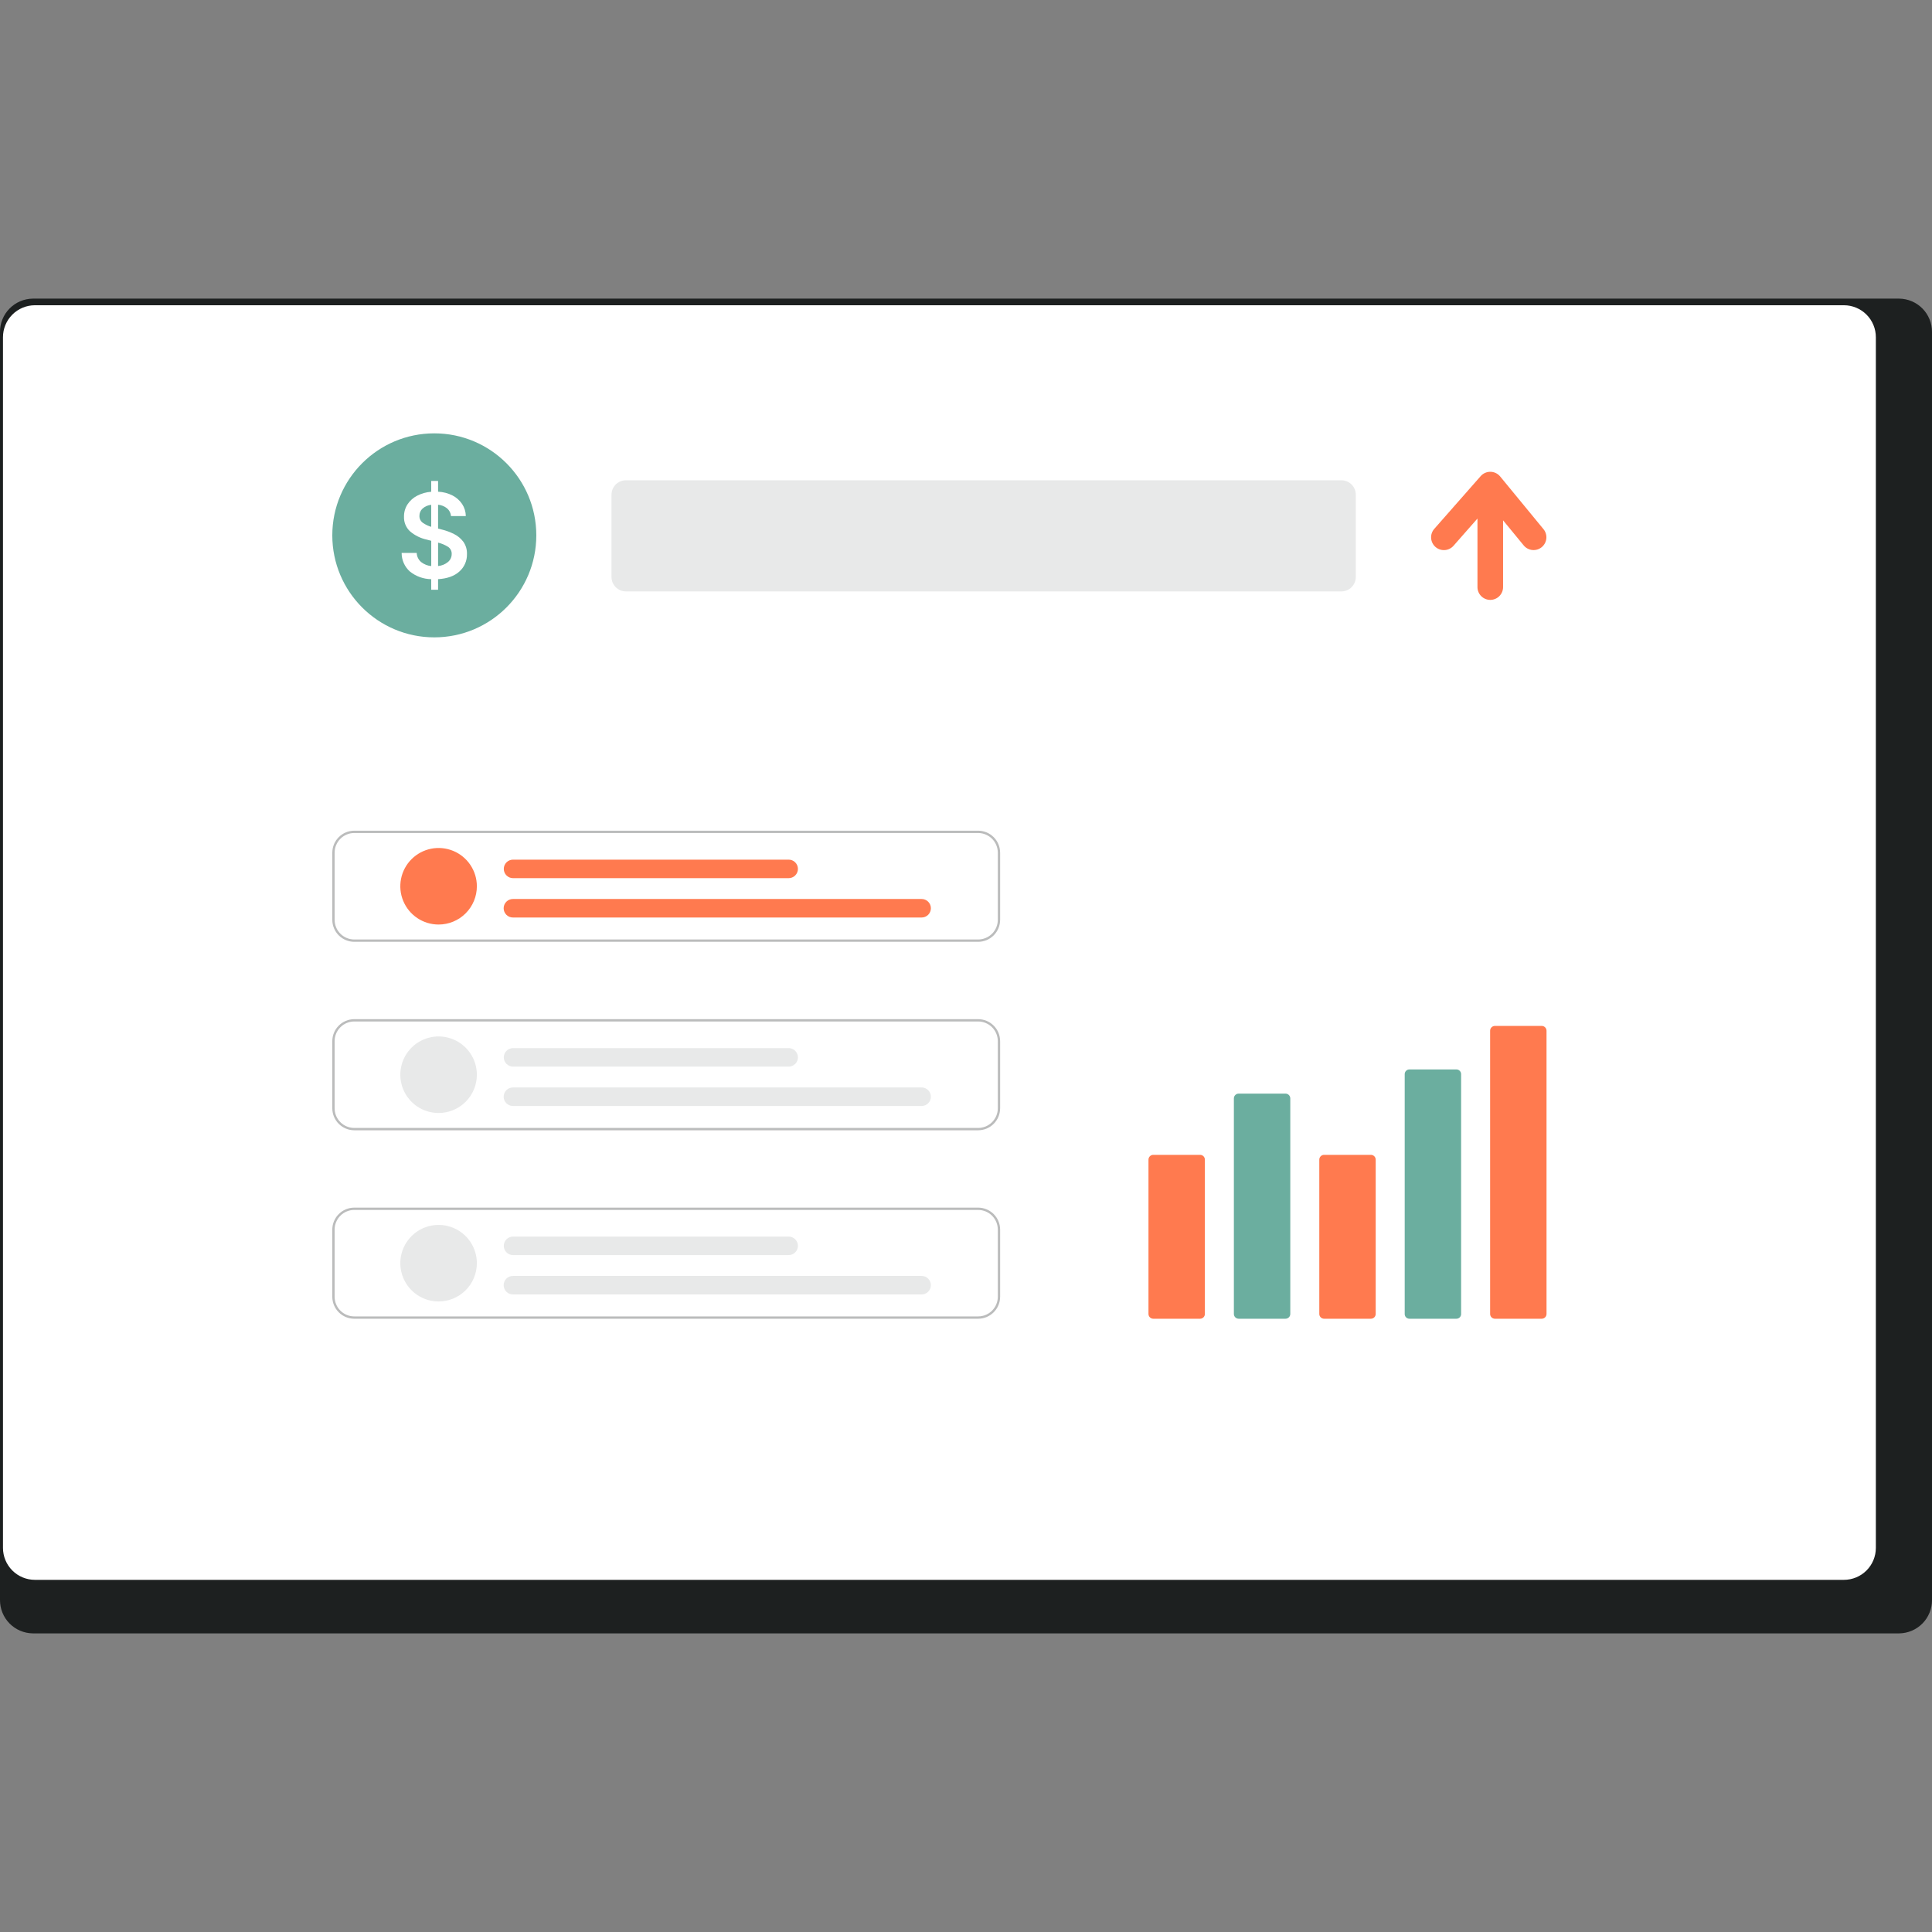 <svg width="560" height="560" viewBox="0 0 560 560" fill="none" xmlns="http://www.w3.org/2000/svg"><rect x="0" y="0" width="560" height="560" fill="#808080" stroke="none"/><g clip-path="url(#clip0_2525_114001)"><path d="M550.465 86.556H9.535C6.985 86.581 4.549 87.616 2.761 89.434C0.974 91.253 -0.02 93.706 -0.001 96.256V463.764C-0.015 466.31 0.98 468.759 2.767 470.573C4.554 472.388 6.988 473.42 9.535 473.443H550.465C553.012 473.42 555.445 472.388 557.233 470.573C559.02 468.759 560.015 466.31 560.001 463.764V96.256C560.02 93.706 559.026 91.253 557.239 89.435C555.452 87.616 553.016 86.581 550.467 86.556H550.465Z" fill="#1D2020"/><path d="M534.48 88.478H10.109C7.656 88.482 5.304 89.46 3.571 91.197C1.837 92.933 0.863 95.286 0.863 97.74V448.679C0.867 451.131 1.842 453.48 3.575 455.214C5.308 456.947 7.658 457.922 10.109 457.926H534.48C536.931 457.922 539.281 456.947 541.014 455.214C542.747 453.48 543.723 451.131 543.726 448.679V97.74C543.726 95.288 542.753 92.935 541.02 91.198C539.288 89.462 536.937 88.484 534.484 88.478L534.48 88.478Z" fill="white"/><path d="M125.885 184.742C142.214 184.742 155.451 171.504 155.451 155.175C155.451 138.847 142.214 125.609 125.885 125.609C109.557 125.609 96.319 138.847 96.319 155.175C96.319 171.504 109.557 184.742 125.885 184.742Z" fill="#6BAE9F"/><path d="M124.989 170.944V167.877C122.751 167.847 120.587 167.074 118.837 165.68C118.07 165.003 117.457 164.169 117.04 163.235C116.623 162.3 116.411 161.287 116.419 160.264H120.786C120.802 160.777 120.927 161.28 121.153 161.74C121.379 162.201 121.7 162.607 122.096 162.934C122.933 163.586 123.94 163.984 124.997 164.08V156.751L123.666 156.4C121.881 156.014 120.219 155.188 118.833 153.998C118.258 153.458 117.806 152.802 117.507 152.072C117.208 151.343 117.07 150.558 117.101 149.77C117.077 148.5 117.431 147.252 118.119 146.185C118.823 145.124 119.788 144.262 120.921 143.682C122.186 143.03 123.57 142.641 124.989 142.538V139.404H126.978V142.522C128.436 142.583 129.864 142.956 131.165 143.616C132.293 144.193 133.255 145.049 133.959 146.104C134.636 147.14 135.004 148.348 135.02 149.586H130.728C130.694 149.155 130.576 148.735 130.379 148.35C130.182 147.966 129.911 147.624 129.582 147.344C128.836 146.746 127.93 146.383 126.978 146.3V153.214L128.089 153.494C129.297 153.79 130.468 154.221 131.579 154.78C132.651 155.305 133.583 156.075 134.301 157.029C135.033 158.07 135.402 159.323 135.351 160.594C135.377 161.546 135.193 162.493 134.813 163.366C134.434 164.24 133.867 165.02 133.154 165.652C131.689 166.978 129.63 167.718 126.977 167.873V170.941L124.989 170.944ZM126.978 164.066C128.027 163.978 129.025 163.573 129.839 162.905C130.183 162.622 130.46 162.264 130.648 161.86C130.836 161.455 130.931 161.013 130.925 160.567C130.943 160.156 130.853 159.748 130.664 159.382C130.475 159.017 130.193 158.708 129.847 158.486C128.962 157.934 127.995 157.528 126.981 157.284L126.978 164.066ZM124.989 152.705V146.321C124.057 146.413 123.178 146.796 122.477 147.416C122.187 147.68 121.957 148.003 121.802 148.363C121.646 148.723 121.568 149.112 121.573 149.504C121.554 149.912 121.641 150.318 121.825 150.683C122.009 151.048 122.284 151.359 122.624 151.585C123.35 152.078 124.148 152.456 124.989 152.706V152.705Z" fill="white"/><path d="M388.787 139.206H181.448C179.127 139.206 177.245 141.088 177.245 143.409V167.225C177.245 169.546 179.127 171.428 181.448 171.428H388.787C391.108 171.428 392.989 169.546 392.989 167.225V143.409C392.989 141.088 391.108 139.206 388.787 139.206Z" fill="#1D2020" fill-opacity="0.1"/><path d="M447.422 153.419L434.829 138.105C434.487 137.69 434.059 137.353 433.575 137.12C433.091 136.886 432.561 136.76 432.024 136.751C431.486 136.743 430.953 136.851 430.461 137.068C429.969 137.286 429.53 137.607 429.175 138.011L415.708 153.322C415.07 154.063 414.751 155.025 414.819 156C414.887 156.975 415.337 157.884 416.071 158.53C416.805 159.175 417.764 159.505 418.739 159.448C419.715 159.391 420.629 158.952 421.283 158.225L428.25 150.302V170.17C428.25 171.154 428.641 172.098 429.338 172.795C430.034 173.491 430.978 173.882 431.963 173.882C432.947 173.882 433.892 173.491 434.588 172.795C435.284 172.098 435.675 171.154 435.675 170.17V150.821L441.689 158.134C442.32 158.876 443.218 159.341 444.188 159.428C445.158 159.514 446.124 159.216 446.876 158.597C447.629 157.978 448.108 157.089 448.21 156.12C448.312 155.151 448.03 154.181 447.423 153.419H447.422Z" fill="#FF7A4F"/><path d="M283.519 272.989H102.693C101.003 272.987 99.383 272.315 98.188 271.12C96.993 269.925 96.321 268.305 96.319 266.615V247.157C96.321 245.468 96.993 243.847 98.188 242.652C99.383 241.457 101.003 240.785 102.693 240.783H283.519C285.209 240.785 286.829 241.457 288.024 242.652C289.219 243.847 289.891 245.468 289.893 247.157V266.616C289.891 268.306 289.219 269.926 288.024 271.121C286.829 272.316 285.209 272.988 283.519 272.99V272.989ZM102.693 241.45C101.181 241.452 99.731 242.053 98.662 243.122C97.593 244.192 96.991 245.641 96.99 247.153V266.612C96.991 268.124 97.593 269.573 98.662 270.643C99.731 271.712 101.181 272.313 102.693 272.315H283.519C285.031 272.313 286.481 271.712 287.55 270.643C288.619 269.573 289.22 268.124 289.222 266.612V247.157C289.221 245.645 288.619 244.195 287.55 243.126C286.481 242.056 285.031 241.455 283.519 241.453L102.693 241.45Z" fill="#1D2020" fill-opacity="0.3"/><path d="M127.127 267.981C124.933 267.981 122.788 267.331 120.963 266.112C119.139 264.893 117.717 263.16 116.877 261.132C116.037 259.105 115.818 256.874 116.246 254.722C116.674 252.57 117.73 250.593 119.282 249.042C120.834 247.49 122.811 246.433 124.963 246.005C127.115 245.577 129.346 245.797 131.373 246.637C133.4 247.476 135.133 248.898 136.352 250.723C137.571 252.547 138.222 254.692 138.222 256.887C138.222 259.829 137.053 262.651 134.972 264.732C132.892 266.813 130.07 267.981 127.127 267.981Z" fill="#FF7A4F"/><path d="M267.139 265.945H148.714C148.358 265.951 148.004 265.886 147.673 265.753C147.343 265.621 147.041 265.424 146.788 265.175C146.534 264.925 146.332 264.627 146.195 264.299C146.057 263.97 145.986 263.617 145.986 263.261C145.986 262.905 146.057 262.553 146.195 262.224C146.332 261.896 146.534 261.598 146.788 261.348C147.041 261.098 147.343 260.901 147.673 260.769C148.004 260.637 148.358 260.572 148.714 260.577H267.139C267.851 260.577 268.534 260.86 269.037 261.364C269.54 261.867 269.823 262.55 269.823 263.262C269.823 263.974 269.54 264.656 269.037 265.16C268.534 265.663 267.851 265.946 267.139 265.946V265.945Z" fill="#FF7A4F"/><path d="M228.556 254.539H148.71C147.998 254.539 147.315 254.256 146.812 253.752C146.309 253.249 146.026 252.566 146.026 251.854C146.026 251.143 146.309 250.46 146.812 249.956C147.315 249.453 147.998 249.17 148.71 249.17H228.556C228.912 249.165 229.266 249.23 229.596 249.362C229.927 249.494 230.228 249.691 230.482 249.941C230.736 250.191 230.937 250.488 231.075 250.817C231.212 251.145 231.283 251.498 231.283 251.854C231.283 252.21 231.212 252.563 231.075 252.891C230.937 253.22 230.736 253.518 230.482 253.767C230.228 254.017 229.927 254.214 229.596 254.346C229.266 254.479 228.912 254.544 228.556 254.539Z" fill="#FF7A4F"/><path d="M283.519 327.616H102.693C101.003 327.614 99.383 326.942 98.188 325.747C96.993 324.552 96.321 322.932 96.319 321.242V301.784C96.321 300.094 96.993 298.474 98.188 297.279C99.383 296.084 101.003 295.412 102.693 295.41H283.519C285.209 295.412 286.829 296.084 288.024 297.279C289.219 298.474 289.891 300.094 289.893 301.784V321.243C289.891 322.933 289.219 324.553 288.024 325.748C286.829 326.943 285.209 327.615 283.519 327.617V327.616ZM102.693 296.077C101.181 296.079 99.731 296.68 98.662 297.749C97.593 298.818 96.991 300.268 96.99 301.78V321.239C96.991 322.751 97.593 324.2 98.662 325.269C99.731 326.339 101.181 326.94 102.693 326.942H283.519C285.031 326.94 286.481 326.339 287.55 325.269C288.619 324.2 289.22 322.751 289.222 321.239V301.784C289.221 300.272 288.619 298.822 287.55 297.753C286.481 296.683 285.031 296.081 283.519 296.08L102.693 296.077Z" fill="#1D2020" fill-opacity="0.3"/><path d="M127.127 322.608C124.933 322.608 122.788 321.958 120.963 320.739C119.139 319.519 117.717 317.787 116.877 315.759C116.037 313.732 115.818 311.501 116.246 309.349C116.674 307.197 117.73 305.22 119.282 303.669C120.834 302.117 122.811 301.06 124.963 300.632C127.115 300.204 129.346 300.424 131.373 301.263C133.4 302.103 135.133 303.525 136.352 305.35C137.571 307.174 138.222 309.319 138.222 311.514C138.222 314.456 137.053 317.278 134.972 319.359C132.892 321.439 130.07 322.608 127.127 322.608Z" fill="#1D2020" fill-opacity="0.1"/><path d="M267.139 320.572H148.714C148.358 320.578 148.004 320.513 147.673 320.38C147.343 320.248 147.041 320.051 146.788 319.802C146.534 319.552 146.332 319.254 146.195 318.925C146.057 318.597 145.986 318.244 145.986 317.888C145.986 317.532 146.057 317.18 146.195 316.851C146.332 316.523 146.534 316.225 146.788 315.975C147.041 315.725 147.343 315.528 147.673 315.396C148.004 315.264 148.358 315.199 148.714 315.204H267.139C267.851 315.204 268.534 315.487 269.037 315.991C269.54 316.494 269.823 317.177 269.823 317.889C269.823 318.601 269.54 319.283 269.037 319.787C268.534 320.29 267.851 320.573 267.139 320.573V320.572Z" fill="#1D2020" fill-opacity="0.1"/><path d="M228.556 309.166H148.71C147.998 309.166 147.315 308.883 146.812 308.379C146.309 307.876 146.026 307.193 146.026 306.481C146.026 305.77 146.309 305.087 146.812 304.583C147.315 304.08 147.998 303.797 148.71 303.797H228.556C228.912 303.791 229.266 303.857 229.596 303.989C229.927 304.121 230.228 304.318 230.482 304.568C230.736 304.818 230.937 305.115 231.075 305.444C231.212 305.772 231.283 306.125 231.283 306.481C231.283 306.837 231.212 307.19 231.075 307.518C230.937 307.847 230.736 308.145 230.482 308.394C230.228 308.644 229.927 308.841 229.596 308.973C229.266 309.106 228.912 309.171 228.556 309.166Z" fill="#1D2020" fill-opacity="0.1"/><path d="M283.519 382.243H102.693C101.003 382.241 99.383 381.569 98.188 380.374C96.993 379.179 96.321 377.559 96.319 375.869V356.411C96.321 354.721 96.993 353.101 98.188 351.906C99.383 350.711 101.003 350.039 102.693 350.037H283.519C285.209 350.039 286.829 350.711 288.024 351.906C289.219 353.101 289.891 354.721 289.893 356.411V375.87C289.891 377.56 289.219 379.18 288.024 380.375C286.829 381.57 285.209 382.242 283.519 382.244V382.243ZM102.693 350.704C101.181 350.706 99.731 351.307 98.662 352.376C97.593 353.445 96.991 354.895 96.99 356.407V375.865C96.991 377.378 97.593 378.827 98.662 379.896C99.731 380.966 101.181 381.567 102.693 381.569H283.519C285.031 381.567 286.481 380.966 287.55 379.896C288.619 378.827 289.22 377.378 289.222 375.865V356.411C289.221 354.899 288.619 353.449 287.55 352.38C286.481 351.31 285.031 350.708 283.519 350.707L102.693 350.704Z" fill="#1D2020" fill-opacity="0.3"/><path d="M127.127 377.235C124.933 377.235 122.788 376.585 120.963 375.366C119.139 374.146 117.717 372.414 116.877 370.386C116.037 368.359 115.818 366.128 116.246 363.976C116.674 361.824 117.73 359.847 119.282 358.295C120.834 356.744 122.811 355.687 124.963 355.259C127.115 354.831 129.346 355.051 131.373 355.89C133.4 356.73 135.133 358.152 136.352 359.977C137.571 361.801 138.222 363.946 138.222 366.141C138.222 369.083 137.053 371.905 134.972 373.986C132.892 376.066 130.07 377.235 127.127 377.235Z" fill="#1D2020" fill-opacity="0.1"/><path d="M267.139 375.199H148.714C148.358 375.205 148.004 375.14 147.673 375.007C147.343 374.875 147.041 374.678 146.788 374.429C146.534 374.179 146.332 373.881 146.195 373.552C146.057 373.224 145.986 372.871 145.986 372.515C145.986 372.159 146.057 371.807 146.195 371.478C146.332 371.15 146.534 370.852 146.788 370.602C147.041 370.352 147.343 370.155 147.673 370.023C148.004 369.891 148.358 369.826 148.714 369.831H267.139C267.851 369.831 268.534 370.114 269.037 370.618C269.54 371.121 269.823 371.804 269.823 372.516C269.823 373.227 269.54 373.91 269.037 374.414C268.534 374.917 267.851 375.2 267.139 375.2V375.199Z" fill="#1D2020" fill-opacity="0.1"/><path d="M228.556 363.793H148.71C147.998 363.793 147.315 363.51 146.812 363.006C146.309 362.503 146.026 361.82 146.026 361.108C146.026 360.396 146.309 359.714 146.812 359.21C147.315 358.707 147.998 358.424 148.71 358.424H228.556C228.912 358.418 229.266 358.484 229.596 358.616C229.927 358.748 230.228 358.945 230.482 359.195C230.736 359.445 230.937 359.742 231.075 360.071C231.212 360.399 231.283 360.752 231.283 361.108C231.283 361.464 231.212 361.817 231.075 362.145C230.937 362.474 230.736 362.772 230.482 363.021C230.228 363.271 229.927 363.468 229.596 363.6C229.266 363.732 228.912 363.798 228.556 363.793Z" fill="#1D2020" fill-opacity="0.1"/><path d="M347.851 382.243H334.279C333.911 382.242 333.559 382.096 333.299 381.836C333.039 381.576 332.893 381.224 332.892 380.856V336.125C332.893 335.757 333.039 335.405 333.299 335.145C333.559 334.885 333.911 334.739 334.279 334.738H347.855C348.222 334.739 348.575 334.885 348.835 335.145C349.095 335.405 349.241 335.757 349.242 336.125V380.856C349.241 381.039 349.205 381.219 349.135 381.388C349.065 381.556 348.963 381.709 348.834 381.837C348.704 381.966 348.551 382.068 348.383 382.138C348.214 382.207 348.034 382.243 347.851 382.243Z" fill="#FF7A4F"/><path d="M372.609 382.243H359.033C358.665 382.242 358.313 382.096 358.053 381.836C357.793 381.576 357.647 381.224 357.646 380.856V318.375C357.647 318.007 357.793 317.655 358.053 317.395C358.313 317.135 358.665 316.989 359.033 316.988H372.609C372.976 316.989 373.329 317.135 373.589 317.395C373.849 317.655 373.995 318.007 373.996 318.375V380.856C373.995 381.224 373.849 381.576 373.589 381.836C373.329 382.096 372.976 382.242 372.609 382.243Z" fill="#6BAE9F"/><path d="M397.366 382.243H383.79C383.423 382.242 383.07 382.096 382.81 381.836C382.55 381.576 382.404 381.224 382.403 380.856V336.125C382.404 335.757 382.55 335.405 382.81 335.145C383.07 334.885 383.423 334.739 383.79 334.738H397.366C397.734 334.739 398.086 334.885 398.346 335.145C398.606 335.405 398.752 335.757 398.753 336.125V380.856C398.752 381.224 398.606 381.576 398.346 381.836C398.086 382.096 397.734 382.242 397.366 382.243Z" fill="#FF7A4F"/><path d="M422.124 382.243H408.548C408.189 382.251 407.841 382.116 407.581 381.868C407.321 381.62 407.17 381.279 407.161 380.919V311.308C407.17 310.948 407.321 310.607 407.581 310.359C407.841 310.111 408.189 309.976 408.548 309.984H422.124C422.483 309.976 422.831 310.111 423.091 310.359C423.351 310.607 423.502 310.948 423.511 311.308V380.922C423.501 381.281 423.35 381.622 423.09 381.869C422.83 382.117 422.483 382.251 422.124 382.243Z" fill="#6BAE9F"/><path d="M446.881 382.243H433.305C432.937 382.242 432.585 382.096 432.325 381.836C432.065 381.577 431.919 381.224 431.918 380.857V298.755C431.919 298.388 432.065 298.035 432.325 297.776C432.585 297.516 432.937 297.37 433.305 297.369H446.881C447.248 297.37 447.601 297.516 447.861 297.776C448.121 298.035 448.267 298.388 448.268 298.755V380.857C448.267 381.224 448.121 381.577 447.861 381.836C447.601 382.096 447.248 382.242 446.881 382.243Z" fill="#FF7A4F"/></g><defs><clipPath id="clip0_2525_114001"><rect width="560" height="386.887" fill="white" transform="translate(0 86.557)"/></clipPath></defs></svg>